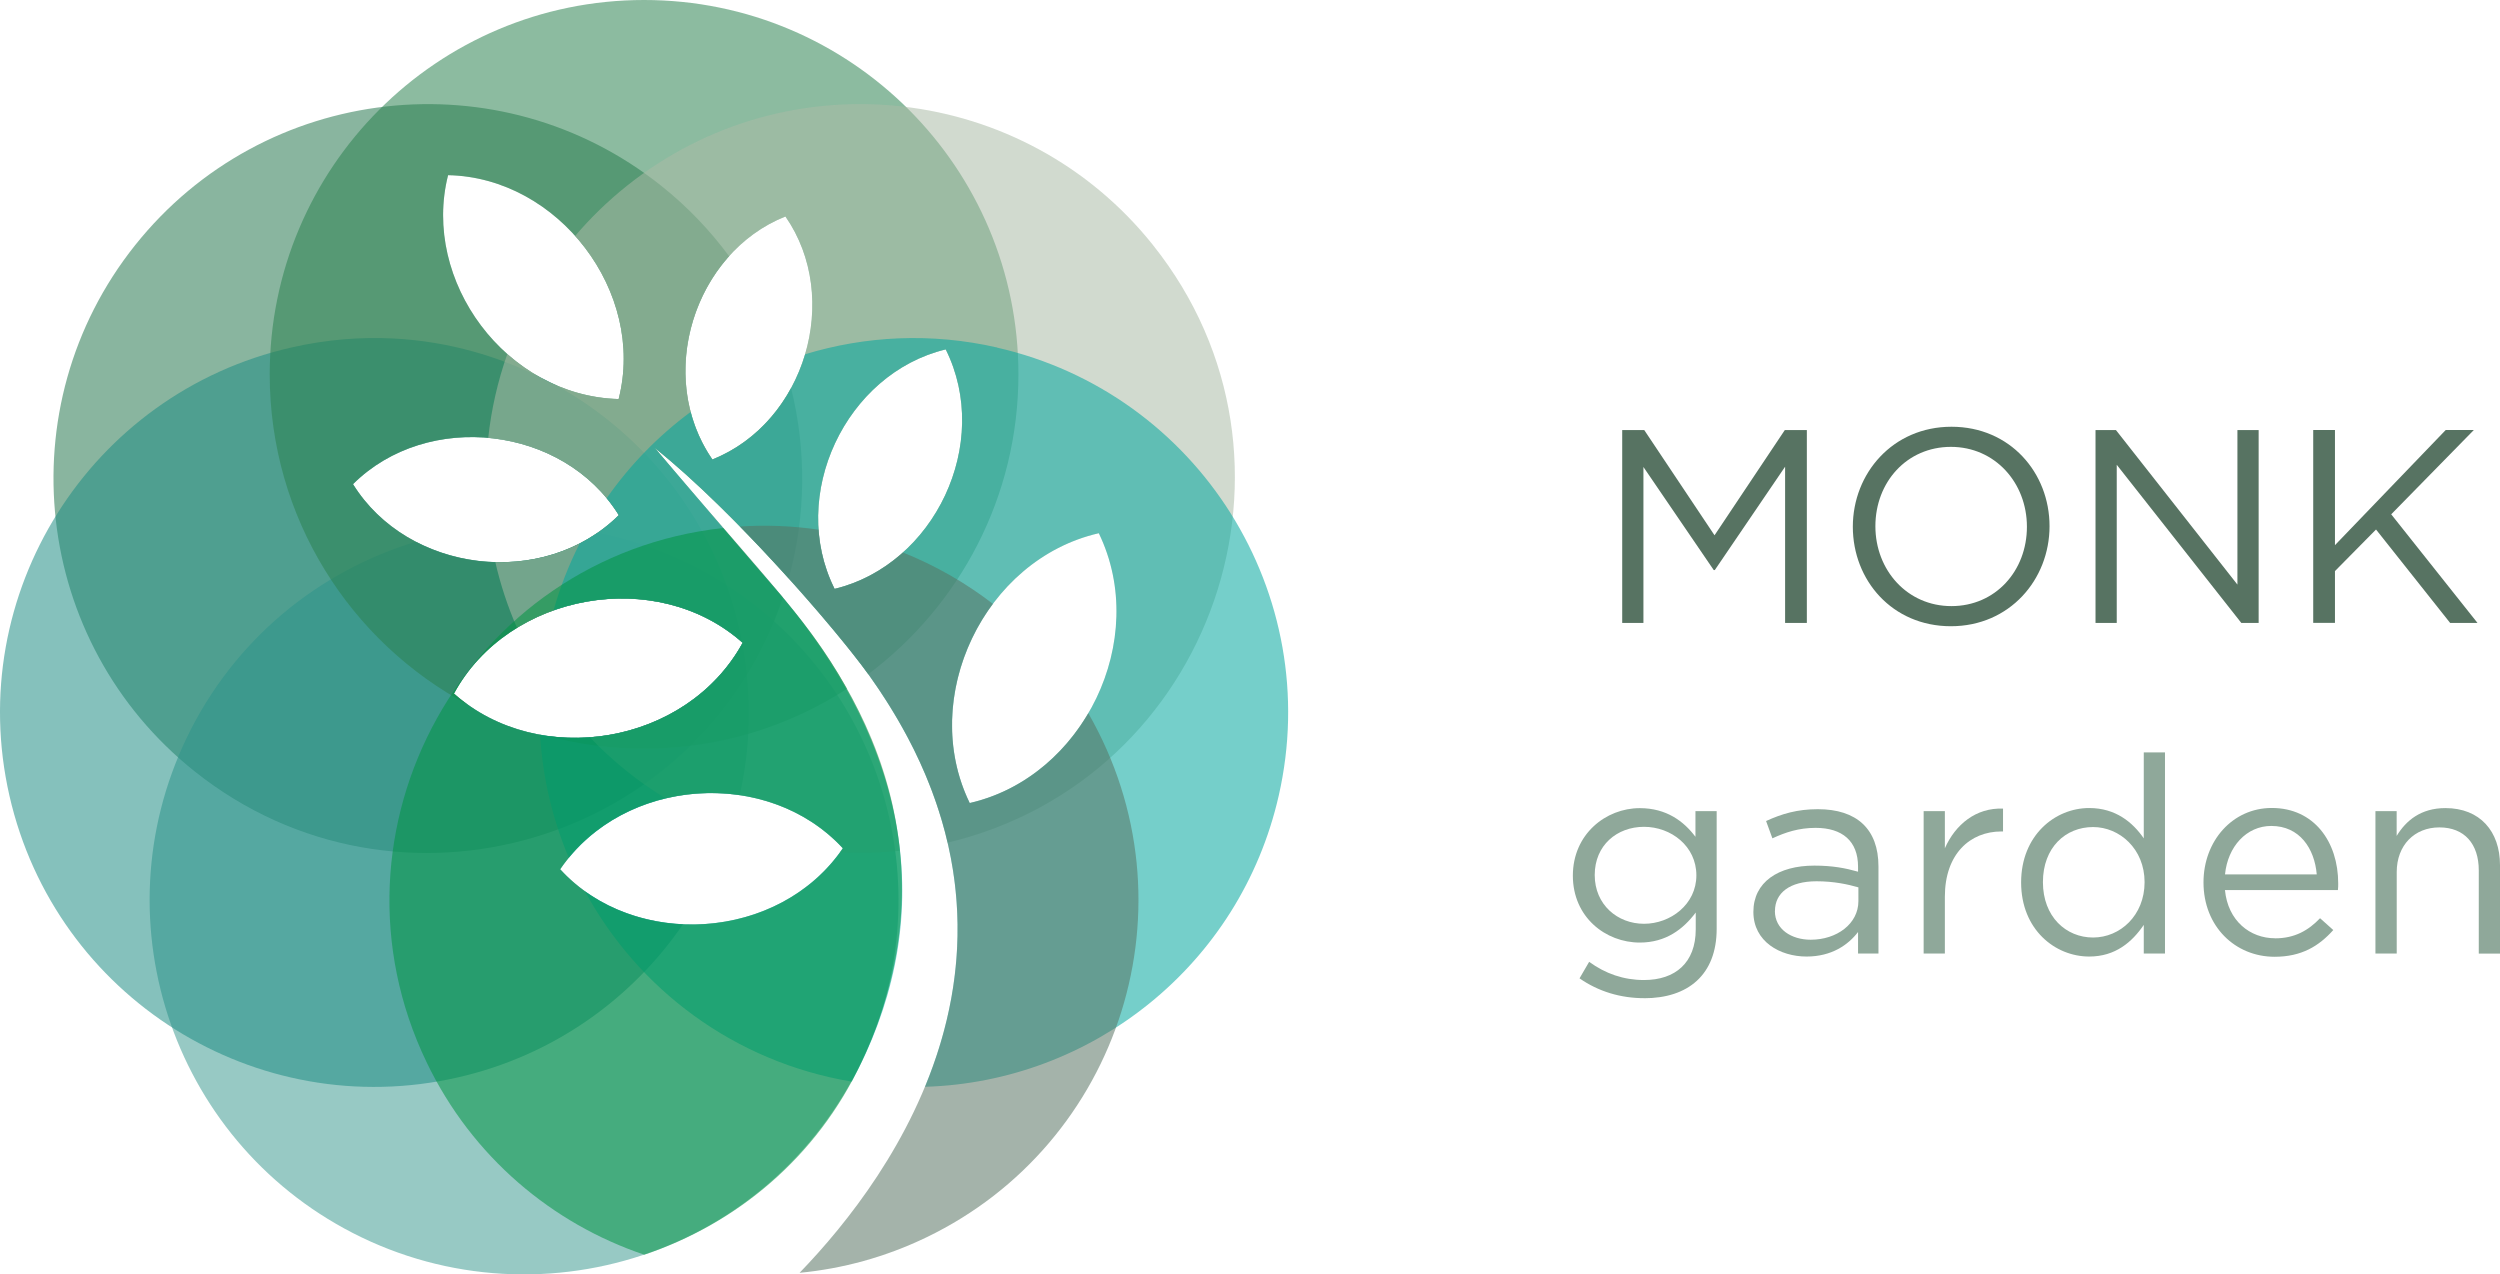 <?xml version="1.0" encoding="UTF-8"?><svg xmlns="http://www.w3.org/2000/svg" viewBox="0 0 431.11 219.76"><defs><style>.cls-1{fill:#009444;}.cls-1,.cls-2,.cls-3,.cls-4,.cls-5,.cls-6,.cls-7,.cls-8{mix-blend-mode:multiply;opacity:.54;}.cls-1,.cls-2,.cls-3,.cls-4,.cls-5,.cls-6,.cls-7,.cls-8,.cls-9,.cls-10{stroke-width:0px;}.cls-2{fill:#00a79d;}.cls-3{fill:#aabca7;}.cls-4{fill:#1e8e83;}.cls-5{fill:#409b92;}.cls-6{fill:#2b8250;}.cls-7,.cls-9{fill:#577362;}.cls-8{fill:#26774f;}.cls-11{isolation:isolate;}.cls-10{fill:#8fa89a;}</style></defs><g class="cls-11"><g id="Layer_1"><path class="cls-8" d="m135,103.04c-1.12-1.33-20.65-24.05-22.08-25.79,7.36,5.86,15.9,14.52,23.09,22.49,2.98-10.78,3.07-22.1.41-32.81-2.95,5.43-7.59,9.92-13.58,12.31-7.52-10.94-5.43-25.79,2.89-35.06-3.28-4.44-7.18-8.54-11.7-12.14C86.16,9.81,45.54,14.39,23.31,42.27,1.08,70.14,5.66,110.76,33.53,132.99c35.1,27.99,87.27,12.41,101.47-29.94ZM77.27,30.21c19.06.39,34.14,20.2,29.41,38.61-19.44-.53-34.03-20.4-29.41-38.61Zm-16.4,53.28c12.86-12.79,36.32-10.05,45.84,5.35-13.03,12.89-36.37,9.93-45.84-5.35Zm17.4,36.12c9.47-17.44,35-21.95,49.8-8.76-9.65,17.63-35.09,21.81-49.8,8.76Z"/><path class="cls-5" d="m151.16,176.95c11.03-30.72-2.72-65.42-32.78-79.9-5.01-2.41-10.17-4.12-15.38-5.16-9.21,6.34-21.64,6.56-31.29,1.53-16.71,5.05-31.33,16.82-39.5,33.79-15.47,32.12-1.97,70.7,30.15,86.17,33.14,15.96,74.88,1.31,88.8-36.42Zm-5.82-30.68c-10.93,16.05-35.99,17.58-48.75,3.62,10.94-16,35.83-17.62,48.75-3.62Zm-17.26-35.43c-9.65,17.63-35.09,21.81-49.8,8.76,9.47-17.44,35-21.95,49.8-8.76Z"/><path class="cls-4" d="m117.79,159.38c-7.94-.35-15.71-3.48-21.2-9.48,6.92-10.12,19.43-14.48,30.96-12.78,1.9-8.37,2.14-17.23.46-26.15-9.7,17.53-35.05,21.66-49.73,8.64,9.45-17.4,34.87-21.92,49.69-8.85-.14-.75-.28-1.51-.46-2.26-4.25-18.64-16.19-33.53-31.69-42.11-2.45-1.06-20.38-12.22-45.61-6.46C15.45,67.86-6.3,102.47,1.63,137.23c7.93,34.76,42.54,56.51,77.3,48.57,16.46-3.76,30-13.51,38.85-26.42Zm-56.91-75.89c12.86-12.79,36.32-10.05,45.84,5.35-13.03,12.89-36.37,9.93-45.84-5.35Z"/><path class="cls-6" d="m78.27,119.6c9.47-17.44,35-21.95,49.8-8.76-6.66,12.17-20.85,17.93-33.84,16.03,5.37,1.45,11,2.23,16.83,2.23,12.9,0,24.91-3.8,35-10.32-7.58-13.56-16.13-20.87-33.15-41.54,13.52,10.77,31,30.96,36.82,39.01,15.72-11.78,25.89-30.55,25.89-51.7C175.62,28.9,146.72,0,111.07,0,75.41,0,46.51,28.9,46.51,64.56c0,24.69,13.86,46.13,34.22,56.99-.85-.6-1.67-1.24-2.46-1.94Zm84.81-59.35c8.06,16.2-1.95,37.15-19.17,41.3-8.07-16.13,1.94-37.17,19.17-41.3Zm-27.64-22.92c9.78,14.08,3.4,35.52-12.6,41.91-9.91-14.41-3.14-35.64,12.6-41.91Zm-58.17-7.13c19.06.39,34.14,20.2,29.41,38.61-19.44-.53-34.03-20.4-29.41-38.61Zm-16.4,53.28c12.86-12.79,36.32-10.05,45.84,5.35-13.03,12.89-36.37,9.93-45.84-5.35Z"/><path class="cls-3" d="m198.83,42.26c-22.23-27.87-62.85-32.45-90.72-10.22-3.31,2.64-6.28,5.54-8.93,8.65,6.72,7.51,10.1,18.03,7.5,28.13-7.35-.2-14.01-3.17-19.2-7.77-1.65,4.69-2.76,9.55-3.29,14.47,8.97.8,17.61,5.37,22.53,13.33-5.78,5.71-13.58,8.3-21.3,8.1.88,3.85,2.13,7.65,3.74,11.33,11.8-7.24,28.18-6.99,38.92,2.58-5.39,9.86-15.72,15.51-26.35,16.29,3.96,4.14,8.35,7.67,13.07,10.54,10.77-2.57,22.81.21,30.55,8.6-.16.23-.33.46-.5.68,3.44.19,6.9.1,10.35-.26-3.03-29.37-22.81-45.82-42.27-69.45,13.71,10.92,31.5,31.53,37.06,39.35,7.07,9.92,11.29,19.54,13.42,28.7,45.78-10.93,64.94-66.03,35.43-103.03Zm-75.98,36.98c-9.91-14.41-3.14-35.64,12.6-41.91,9.78,14.08,3.4,35.52-12.6,41.91Zm21.08,22.31c-8.07-16.13,1.94-37.17,19.17-41.3,8.06,16.2-1.95,37.15-19.17,41.3Zm23.3,36.93c-8.86-18.19,2.5-42.01,22.26-46.53,8.89,18.35-2.62,42.04-22.26,46.53Z"/><path class="cls-2" d="m171.93,59.92c-11.36-2.59-22.69-2-33.09,1.17-2.36,7.95-7.96,14.95-16,18.15-1.76-2.56-2.99-5.34-3.74-8.21-5.56,4.12-10.46,9.13-14.49,14.89.76.92,1.46,1.89,2.1,2.92-2.03,2.01-4.32,3.64-6.76,4.89-1.84,3.64-3.36,7.48-4.5,11.53,10.86-3.88,23.69-2.38,32.63,5.59-6.85,12.52-21.67,18.25-34.95,15.85.44,7.4,2.15,14.57,4.96,21.23,11.57-14.13,34.9-15.05,47.26-1.65-9.81,14.41-31.02,17.11-44.49,7.4,9.19,16.91,25.68,29.41,46.01,32.84,13.99-25.82,12.21-55.44-13.14-84.96-7.98-9.29-19.78-23.05-20.81-24.3,13.71,10.92,31.5,31.53,37.06,39.35,19.15,26.88,17.5,51.53,9.53,70.8,28.69-.84,54.31-20.89,60.99-50.17,7.94-34.76-13.81-69.37-48.57-77.3Zm-28.01,41.63c-8.07-16.13,1.94-37.17,19.17-41.3,8.06,16.2-1.95,37.15-19.17,41.3Zm23.3,36.93c-8.86-18.19,2.5-42.01,22.26-46.53,8.89,18.35-2.62,42.04-22.26,46.53Z"/><path class="cls-1" d="m148.54,183.23c19.46-41.5-7.05-72.64-14.81-81.67-2.75-3.2-5.96-6.94-9.02-10.51-44.26,4.86-70.42,52.1-51.12,92.18,7.84,16.29,21.64,27.78,37.51,33.14,15.91-5.34,29.76-16.78,37.43-33.14Zm-70.26-63.62c9.47-17.44,35-21.95,49.8-8.76-9.65,17.63-35.09,21.81-49.8,8.76Zm67.07,26.67c-10.93,16.05-35.99,17.58-48.75,3.62,10.94-16,35.83-17.62,48.75-3.62Z"/><path class="cls-7" d="m187.67,122.98c-4.43,7.57-11.61,13.48-20.45,15.5-5.49-11.26-3.21-24.69,4-34.35-4.76-3.67-9.99-6.65-15.52-8.86-3.31,2.97-7.3,5.2-11.78,6.28-1.63-3.26-2.51-6.72-2.76-10.21-4.46-.66-9-.84-13.56-.55,9.66,9.86,18.69,20.63,22.37,25.8,32.95,46.24,4.32,85.92-12.09,102.9,7.4-.71,14.8-2.7,21.88-6.12,33.46-16.11,46.84-57.44,27.9-90.4Z"/><path class="cls-9" d="m295.71,98.3h-.19l-12.12-17.77v26.89h-3.66v-33.26h3.8l12.12,18.15,12.12-18.15h3.8v33.26h-3.75v-26.94l-12.12,17.82Z"/><path class="cls-9" d="m336.42,107.99c-10.12,0-16.91-7.93-16.91-17.15s6.89-17.25,17.01-17.25,16.91,7.94,16.91,17.15-6.89,17.25-17.01,17.25Zm0-30.93c-7.6,0-13.02,6.08-13.02,13.68s5.51,13.78,13.11,13.78,13.02-6.08,13.02-13.68-5.51-13.78-13.11-13.78Z"/><path class="cls-9" d="m385.83,74.16h3.66v33.26h-2.99l-21.48-27.27v27.27h-3.66v-33.26h3.52l20.95,26.65v-26.65Z"/><path class="cls-9" d="m427.21,107.42h-4.7l-12.78-16.11-7.08,7.17v8.93h-3.75v-33.26h3.75v19.86l19.1-19.86h4.85l-14.25,14.54,14.87,18.72Z"/><path class="cls-10" d="m283.55,172.13c-4.09,0-7.89-1.14-11.17-3.42l1.66-2.85c2.8,2.04,5.94,3.14,9.45,3.14,5.42,0,8.93-2.99,8.93-8.74v-2.9c-2.14,2.85-5.13,5.18-9.65,5.18-5.89,0-11.54-4.37-11.54-11.54s5.7-11.64,11.54-11.64c4.61,0,7.6,2.28,9.6,4.94v-4.42h3.66v20.29c0,7.93-4.94,11.97-12.5,11.97Zm-.05-29.55c-4.66,0-8.5,3.18-8.5,8.31s3.94,8.41,8.5,8.41,9.03-3.33,9.03-8.36-4.37-8.36-9.03-8.36Z"/><path class="cls-10" d="m305.64,144.57l-1.09-2.99c2.71-1.24,5.37-2.04,8.93-2.04,6.7,0,10.45,3.42,10.45,9.88v15.01h-3.52v-3.71c-1.71,2.23-4.56,4.23-8.88,4.23-4.56,0-9.17-2.57-9.17-7.7s4.28-7.98,10.5-7.98c3.14,0,5.37.43,7.55,1.05v-.86c0-4.42-2.71-6.7-7.32-6.7-2.9,0-5.18.76-7.46,1.81Zm.43,12.54c0,3.14,2.85,4.94,6.18,4.94,4.51,0,8.22-2.76,8.22-6.65v-2.38c-1.8-.52-4.23-1.05-7.22-1.05-4.61,0-7.17,2-7.17,5.13Z"/><path class="cls-10" d="m335.38,164.43h-3.66v-24.56h3.66v6.41c1.8-4.09,5.37-7.03,10.03-6.84v3.94h-.29c-5.37,0-9.74,3.85-9.74,11.26v9.79Z"/><path class="cls-10" d="m369.68,164.43v-4.94c-2,2.95-4.89,5.46-9.41,5.46-5.89,0-11.74-4.66-11.74-12.78s5.84-12.83,11.74-12.83c4.56,0,7.51,2.47,9.41,5.23v-14.82h3.66v34.68h-3.66Zm-8.74-21.81c-4.75,0-8.65,3.52-8.65,9.5s3.99,9.55,8.65,9.55,8.88-3.8,8.88-9.55-4.32-9.5-8.88-9.5Z"/><path class="cls-10" d="m392.34,161.81c3.37,0,5.75-1.38,7.74-3.47l2.28,2.04c-2.47,2.76-5.46,4.61-10.12,4.61-6.75,0-12.26-5.18-12.26-12.83,0-7.13,4.99-12.83,11.78-12.83,7.27,0,11.45,5.8,11.45,13.02,0,.33,0,.71-.05,1.14h-19.48c.52,5.32,4.32,8.31,8.65,8.31Zm7.17-11.02c-.38-4.47-2.95-8.36-7.84-8.36-4.28,0-7.51,3.56-7.98,8.36h15.82Z"/><path class="cls-10" d="m413.29,164.43h-3.66v-24.56h3.66v4.28c1.62-2.66,4.18-4.8,8.41-4.8,5.94,0,9.41,3.99,9.41,9.84v15.25h-3.66v-14.35c0-4.56-2.47-7.41-6.79-7.41s-7.36,3.09-7.36,7.7v14.06Z"/></g></g></svg>